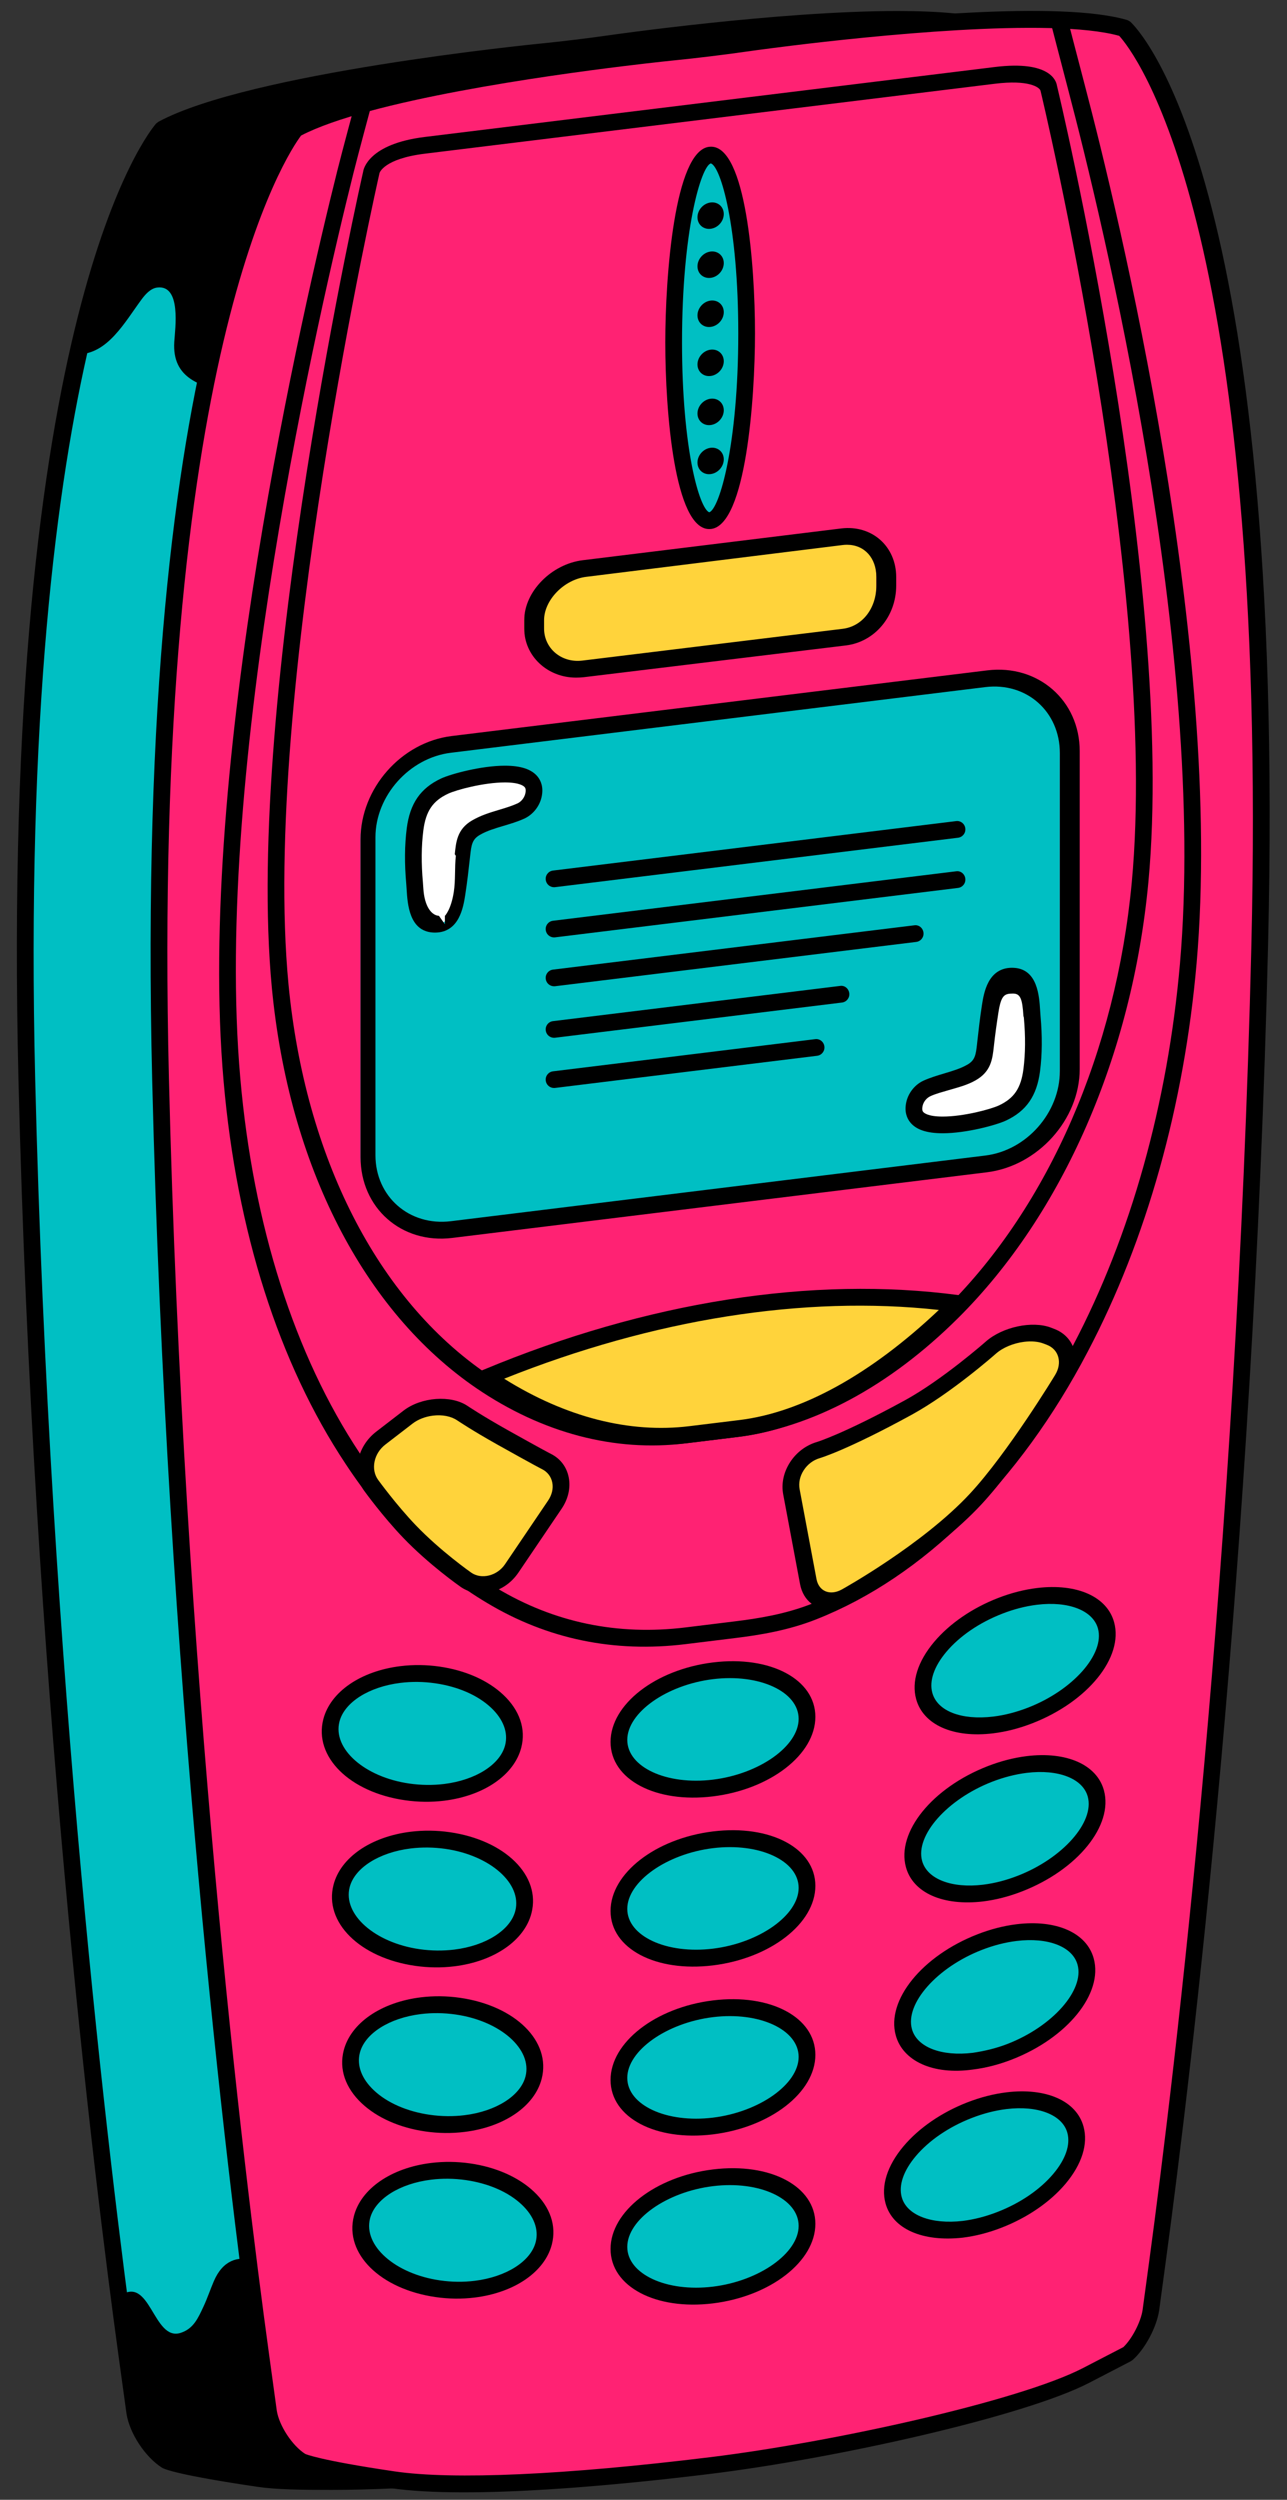 <?xml version="1.0" encoding="UTF-8"?><svg xmlns="http://www.w3.org/2000/svg" xmlns:xlink="http://www.w3.org/1999/xlink" height="503.7" preserveAspectRatio="xMidYMid meet" version="1.0" viewBox="-3.4 -2.2 259.5 503.7" width="259.5" zoomAndPan="magnify"><rect x="-3.4" y="-2.2" width="259.5" height="503.7" fill="#333333" stroke="none"/><g id="change1_1"><path d="M188.588,476.453c8.404-4.352,8.404-4.352,8.404-4.352c2.125-1.877,4.235-5.82,4.688-8.76 c0,0,0,0,1.337-9.877c5.081-37.574,17.604-140.771,20.608-264.943C227.421,31.715,196.305,3.48,196.305,3.48 c-18.218-5.355-76.746,3.104-76.746,3.104c-3.707,0.533-9.774,1.273-13.481,1.64c0,0-58.528,5.774-76.743,15.602 c0,0-31.118,35.67-27.323,191.553c2.92,119.947,14.828,218.08,20.163,256.947c1.599,11.642,1.599,11.642,1.599,11.642 c0.555,3.479,3.423,7.866,6.374,9.75c0,0,2.031,1.295,18.61,3.737c13.464,1.984,38.725,0.252,64.062-2.854 C138.156,491.492,175.925,483.016,188.588,476.453z" fill="#00BFC3"/></g><g id="change2_1"><path d="M63.414,499.505C63.413,499.505,63.414,499.505,63.414,499.505c-5.998,0-11.012-0.05-14.9-0.621 c-15.717-2.318-18.725-3.515-19.271-3.863c-3.368-2.15-6.5-6.881-7.133-10.848l-1.604-11.646 c-5.088-37.064-17.238-136.299-20.18-257.122C-3.442,60.646,26.777,24.188,28.064,22.709l0.471-0.371 c18.302-9.873,74.974-15.553,77.377-15.793c3.634-0.354,9.647-1.086,13.406-1.629c0.338-0.049,34.165-4.897,58.229-4.897 c8.599,0,15.068,0.623,19.232,1.848l0.37,0.107l0.286,0.262c1.294,1.172,31.644,30.539,27.874,186.328 c-2.995,123.799-15.423,226.651-20.624,265.131l-1.337,9.875c-0.518,3.365-2.816,7.654-5.241,9.797l-0.341,0.234l-8.404,4.352 c-12.966,6.718-50.997,14.974-76.34,18.08C99.212,497.727,79.394,499.505,63.414,499.505z M31.053,492.296 c0.018,0,2.688,1.243,17.948,3.489c11.727,1.729,34.771,0.679,63.61-2.856c25.059-3.074,62.542-11.414,75.2-17.972l8.209-4.252 c1.771-1.661,3.613-5.159,3.991-7.621l1.332-9.846c5.195-38.418,17.603-141.129,20.595-264.756 c3.556-146.826-23.632-180.373-26.522-183.5c-3.876-1.058-9.883-1.594-17.869-1.594c-23.818,0-57.411,4.815-57.749,4.864 c-3.801,0.547-9.882,1.289-13.557,1.65c-0.578,0.057-57.757,5.787-75.809,15.246C27.952,28.408,0.121,68.447,3.696,215.34 c2.937,120.648,15.067,219.751,20.146,256.757l1.6,11.641C25.918,486.725,28.49,490.662,31.053,492.296L31.053,492.296z" fill="inherit"/></g><g id="change2_2"><path d="M69.893,492.688c-4.41-11.178-7.233-24.068-14.551-33.816c-3.462-4.61-11.952-9.991-15.636-1.397 c-0.709,1.652-1.295,3.426-2.061,5.063c-1.106,2.363-2.021,4.476-4.583,5.316c-5.646,1.863-6.109-12.035-12.46-7.305 c0.565,4.371,1.096,8.321,1.569,11.778c1.599,11.642,1.599,11.642,1.599,11.642c0.555,3.479,3.423,7.867,6.374,9.75 c0,0,2.03,1.295,18.61,3.737c5.889,0.869,14.034,1.023,23.456,0.668C71.401,496.324,70.616,494.521,69.893,492.688z" fill="inherit"/></g><g id="change2_3"><path d="M25.111,58.177c0.759-1.031,1.825-2.263,3.17-2.435c4.932-0.631,3.625,8.293,3.46,10.938 c-0.468,7.473,5.383,9.039,11.863,10.405c6.286,1.33,12.683,2.095,19.117,1.98c12.495-0.217,24.844-2.187,36.951-5.244 c23.911-6.041,47.054-14.152,68.45-26.58c13.308-7.727,25.918-16.459,38.141-25.734c-5.407-13.864-9.958-18.026-9.958-18.026 c-18.218-5.355-76.746,3.104-76.746,3.104c-3.707,0.533-9.774,1.273-13.481,1.64c0,0-58.528,5.774-76.743,15.602 c0,0-9.21,10.621-16.999,45.361C18.285,69.133,21.716,62.785,25.111,58.177z" fill="inherit"/></g><g id="change3_1"><path d="M215.557,476.453c8.403-4.352,8.403-4.352,8.403-4.352c2.124-1.877,4.237-5.82,4.686-8.76 c0,0,0,0,1.337-9.877c5.083-37.574,17.605-140.771,20.611-264.943C254.39,31.715,223.274,3.48,223.274,3.48 c-18.217-5.355-76.746,3.104-76.746,3.104c-3.707,0.533-9.774,1.273-13.481,1.64c0,0-58.527,5.774-76.742,15.602 c0,0-31.118,35.67-27.324,191.553c2.92,119.947,14.829,218.08,20.164,256.947c1.598,11.642,1.598,11.642,1.598,11.642 c0.555,3.479,3.423,7.866,6.374,9.75c0,0,2.031,1.295,18.611,3.737c13.463,1.984,38.724,0.252,64.061-2.854 C165.125,491.492,202.894,483.016,215.557,476.453z" fill="#FF2273"/></g><g id="change2_4"><path d="M139.787,496.285c-17.091,2.099-48.194,5.254-64.5,2.853c-16.083-2.371-18.809-3.711-19.191-3.953 c-3.312-2.115-6.395-6.836-7.02-10.752l-1.604-11.678c-5.086-37.06-17.237-136.304-20.18-257.128 C23.526,60.816,53.806,24.277,55.096,22.797l0.559-0.448c13.405-7.229,47.452-12.24,66.553-14.58c6.604-0.812,10.88-1.23,10.88-1.23 c3.687-0.365,9.72-1.1,13.403-1.633c0,0,3.752-0.541,9.657-1.266c19.47-2.39,54.161-5.798,67.773-1.793l0.563,0.313 c1.291,1.172,31.563,30.471,27.795,186.199c-2.995,123.826-15.423,226.666-20.624,265.135l-1.337,9.873 c-0.523,3.41-2.864,7.771-5.337,9.955l-0.401,0.273l-8.404,4.354C203.194,484.675,165.137,493.178,139.787,496.285z M57.307,25.113 c-2.65,3.52-30.201,43.824-26.644,190.02c2.938,120.658,15.069,219.757,20.149,256.763l1.598,11.641 c0.484,3.039,3.108,7.045,5.724,8.716c0.028,0.01,2.628,1.254,18.03,3.524c11.807,1.738,34.4,0.726,63.621-2.861 c25.048-3.069,62.508-11.399,75.151-17.95l8.171-4.23c1.722-1.637,3.503-5.043,3.872-7.447l1.336-9.846 c5.195-38.408,17.6-141.101,20.592-264.75c3.56-146.978-23.956-180.75-26.643-183.674c-13.848-3.818-50.78,0.11-66.118,1.994 c-5.854,0.719-9.574,1.256-9.584,1.256c-3.729,0.539-9.83,1.282-13.56,1.647c-0.01,0.004-4.252,0.422-10.798,1.226 C107.164,12.982,70.935,18.016,57.307,25.113z" fill="inherit"/></g><g id="change1_2"><path d="M210.302,213.404c0,9.311-6.565,17.779-15.874,18.922L86.356,245.555 c-9.31,1.143-17.054-5.479-17.054-14.789v-64.052c0-9.309,8.235-17.778,17.544-18.922l107.236-13.229 c9.31-1.142,16.22,5.479,16.22,14.789V213.404z" fill="#00BFC3"/></g><g id="change2_5"><path d="M195.585,234.012L87.777,247.24c-10.224,1.254-18.475-6.041-18.475-16.266v-64.052c0-10.223,8.162-19.563,18.387-20.815 l107.974-13.229c10.225-1.254,18.641,6.045,18.641,16.269v64.051C214.302,223.422,205.809,232.758,195.585,234.012z M87.503,149.479 c-8.364,1.026-15.2,8.668-15.2,17.033v64.051c0,8.36,6.836,14.334,15.2,13.307l107.752-13.229 c8.365-1.027,15.048-8.664,15.048-17.029v-64.051c0-8.365-6.683-14.338-15.048-13.312L87.503,149.479z" fill="inherit"/></g><g id="change2_6"><path d="M144.862,287.406l-10.081,1.234c-14.275,1.752-28.826-2.084-42.08-11.09c-22.802-15.558-37.846-44.941-41.278-80.628 C45.797,138.219,69.592,33.405,69.832,32.353c0.045-0.408,1.029-5.56,12.428-6.957L197.214,11.3 c11.135-1.366,12.358,2.849,12.49,3.707c0.214,0.867,24.072,100.447,18.449,160.523c-3.266,34.84-17.247,66.855-38.359,87.844 C175.882,277.197,160.345,285.508,144.862,287.406z M82.259,28.768c-8.271,1.014-9.125,3.86-9.134,3.891 c-0.252,1.113-23.92,105.381-18.349,163.535c3.349,34.797,17.939,63.398,40.035,78.473c12.646,8.593,26.469,12.261,39.969,10.604 l10.081-1.234c14.657-1.797,29.429-9.729,42.716-22.93c20.467-20.348,34.033-51.5,37.221-85.479 c5.569-59.52-18.164-158.582-18.403-159.575c-0.237-0.669-2.354-2.22-9.182-1.38L82.259,28.768z" fill="inherit"/></g><g id="change4_1"><path d="M173.302,115.771c0,5.119-2.368,9.776-7.489,10.406l-53.243,6.405c-5.121,0.629-10.268-3.014-10.268-8.133 v-1.686c0-5.119,6.037-9.779,11.158-10.408l51.408-6.406c5.121-0.629,8.434,3.016,8.434,8.135V115.771L173.302,115.771z" fill="#FFD33B"/></g><g id="change2_7"><path d="M112.734,134.338c-5.736,0-10.432-4.342-10.432-9.887v-1.686c0-5.777,5.512-11.312,11.796-12.082l52.143-6.406 c6.182-0.736,11.063,3.619,11.063,9.809v1.687c0,6.293-4.386,11.373-10.127,12.078l-52.881,6.405 C113.841,134.313,113.18,134.338,112.734,134.338z M167.369,107.566c-0.303,0-0.563,0.018-0.88,0.057l-51.688,6.406 c-4.521,0.557-8.499,4.721-8.499,8.736v1.686c0,3.947,3.444,6.961,7.689,6.459l52.517-6.406c4.024-0.491,6.795-4.168,6.795-8.731 v-1.687C173.302,110.246,170.919,107.566,167.369,107.566z" fill="inherit"/></g><g id="change1_3"><path d="M147.145,64.977c0,20.346-3.296,37.237-7.358,37.733c-4.063,0.498-7.356-15.584-7.356-35.93 c0-20.338,3.295-37.232,7.356-37.729C143.849,28.555,147.145,44.639,147.145,64.977z" fill="#00BFC3"/></g><g id="change2_8"><path d="M139.604,104.406c-6.994,0-8.86-23.65-8.86-37.625c0-13.254,1.847-38.547,8.839-39.402l0.388-0.022 c6.993,0,8.86,23.646,8.86,37.621c0,13.258-1.848,38.551-8.84,39.405L139.604,104.406z M139.928,30.721 c-1.979,0.604-5.813,13.526-5.813,36.061c0,21.521,3.503,33.49,5.494,34.248c2.05-0.709,5.851-13.613,5.851-36.053 C145.459,43.332,141.914,31.35,139.928,30.721z" fill="inherit"/></g><g id="change2_9"><path d="M142.536,40.927c0,1.461-1.186,2.795-2.649,2.973c-1.466,0.182-2.653-0.863-2.653-2.324c0-1.465,1.188-2.795,2.653-2.977 C141.35,38.42,142.536,39.461,142.536,40.927z" fill="inherit"/></g><g id="change2_10"><path d="M142.536,50.811c0,1.467-1.186,2.797-2.649,2.975c-1.466,0.18-2.653-0.858-2.653-2.324c0-1.467,1.188-2.795,2.653-2.977 C141.35,48.307,142.536,49.346,142.536,50.811z" fill="inherit"/></g><g id="change2_11"><path d="M142.536,60.697c0,1.463-1.186,2.795-2.649,2.973c-1.466,0.183-2.653-0.86-2.653-2.323c0-1.466,1.188-2.798,2.653-2.979 C141.35,58.189,142.536,59.232,142.536,60.697z" fill="inherit"/></g><g id="change2_12"><path d="M142.536,70.584c0,1.465-1.186,2.795-2.649,2.974c-1.466,0.182-2.653-0.859-2.653-2.324s1.188-2.795,2.653-2.978 C141.35,68.078,142.536,69.119,142.536,70.584z" fill="inherit"/></g><g id="change2_13"><path d="M142.536,80.471c0,1.461-1.186,2.795-2.649,2.973c-1.466,0.18-2.653-0.863-2.653-2.324c0-1.465,1.188-2.799,2.653-2.979 C141.35,77.961,142.536,79.004,142.536,80.471z" fill="inherit"/></g><g id="change2_14"><path d="M142.536,90.355c0,1.465-1.186,2.795-2.649,2.973c-1.466,0.183-2.653-0.858-2.653-2.324c0-1.465,1.188-2.795,2.653-2.975 C141.35,87.852,142.536,88.891,142.536,90.355z" fill="inherit"/></g><g id="change4_2"><path d="M189.52,260.451c-13.081,13-28.318,23.266-43.824,25.168l-10.08,1.234 c-14.395,1.768-28.587-3.054-41.025-11.502C109.389,269.186,147.515,254.848,189.52,260.451z" fill="#FFD33B"/></g><g id="change2_15"><path d="M145.696,287.305l-10.08,1.233c-13.741,1.687-28.292-2.377-42.081-11.746l-2.52-1.713l3.099-1.289 c32.86-13.686,66.279-18.963,95.824-15.021l3.108,0.414l-2.42,2.401C175.45,276.668,159.913,285.561,145.696,287.305z M98.254,275.607c12.389,7.746,25.248,11.049,37.361,9.561l10.08-1.233c12.624-1.547,26.472-9.201,40.21-22.187 C158.697,258.76,128.294,263.605,98.254,275.607z" fill="inherit"/></g><g id="change2_16"><path d="M144.743,327.873l-9.91,1.217c-14.43,1.771-27.907-1.028-40.059-8.321c-10.977-6.533-20.565-15.959-28.499-28.013 c-13.441-20.219-21.941-46.842-24.579-76.987c-5.583-63.07,16.116-156.4,22.9-183.504c1-4,3.506-13.279,3.506-13.279l3.246,0.506 c0,0.004-2.492,9.234-3.49,13.215C61.11,59.674,39.518,152.52,45.054,215.063c2.593,29.633,10.925,55.768,24.095,75.58 c7.701,11.699,16.984,20.832,27.596,27.146c11.568,6.943,24.381,9.609,38.088,7.931l9.91-1.218 c4.732-0.58,10.286-1.459,15.598-3.576c20.627-8.137,39.321-26.629,52.646-52.075c11.618-22.07,19.063-48.664,21.533-76.906 c5.479-63.182-15.803-150.475-22.451-175.725c-1.231-4.677-3.747-14.396-3.747-14.396l3.27-1.219c0,0,2.513,9.713,3.743,14.381 c6.684,25.375,28.068,113.121,22.544,176.844c-2.509,28.719-10.101,55.801-21.951,78.312c-13.77,26.295-33.193,45.446-54.692,53.928 C155.538,326.338,149.701,327.268,144.743,327.873z" fill="inherit"/></g><g id="change4_3"><path d="M208.443,267.184c3.309,1.27,4.353,5.053,2.321,8.403c0,0-9.557,15.779-17.427,24.25 c-9.894,10.652-26.35,19.713-26.35,19.713c-3.408,1.878-6.747,0.496-7.417-3.071l-3.396-18.072c-0.67-3.566,1.774-7.354,5.432-8.422 c0,0,5.28-1.545,18.131-8.57c7.823-4.28,16.643-12.063,16.643-12.063c2.953-2.607,8.074-3.697,11.382-2.431L208.443,267.184z" fill="#FFD33B"/></g><g id="change2_17"><path d="M164.617,322.033c-3.364,0.414-6.059-1.613-6.702-5.045l-3.396-18.076c-0.407-2.16,0.08-4.451,1.369-6.453 c1.289-1.998,3.22-3.455,5.437-4.104c0.048-0.015,5.328-1.617,17.755-8.412c7.542-4.129,16.195-11.736,16.28-11.813 c3.355-2.963,9.385-4.26,13.165-2.809l0.682,0.264c2.031,0.781,3.46,2.334,4.026,4.384c0.565,2.045,0.189,4.309-1.058,6.368 c-0.396,0.652-9.755,16.054-17.674,24.576c-10,10.767-26.167,19.728-26.85,20.105C166.653,321.568,165.632,321.91,164.617,322.033z M203.112,268.17c-2.18,0.269-4.314,1.162-5.712,2.396c-0.365,0.326-9.078,7.981-17.004,12.317 c-12.885,7.05-18.284,8.662-18.508,8.729c-1.32,0.385-2.472,1.254-3.238,2.445c-0.77,1.188-1.06,2.555-0.816,3.842l3.396,18.074 c0.464,2.471,2.717,3.416,5.096,2.108c0.161-0.088,16.296-9.037,25.85-19.319c7.642-8.226,17.088-23.767,17.181-23.925 c0.718-1.182,0.935-2.459,0.622-3.6c-0.313-1.139-1.129-2.01-2.295-2.459L207,268.516C205.951,268.115,204.57,267.99,203.112,268.17 z" fill="inherit"/></g><g id="change4_4"><path d="M106.748,292.27c3.154,1.563,3.923,5.498,1.707,8.742l-8.682,12.825c-2.205,3.25-6.358,4.273-9.227,2.275 c0,0-6.231-4.346-11.396-9.734c-4.08-4.26-7.708-9.282-7.708-9.282c-2.051-2.839-1.181-7.121,1.933-9.519l5.501-4.233 c3.112-2.396,8.034-2.763,10.938-0.81c0,0,3.021,2.029,8.074,4.861C105.317,291.559,106.748,292.27,106.748,292.27z" fill="#FFD33B"/></g><g id="change2_18"><path d="M94.627,318.773c-1.857,0.227-3.687-0.207-5.147-1.226c-0.26-0.182-6.406-4.485-11.607-9.916 c-4.103-4.282-7.685-9.225-7.834-9.432c-1.243-1.719-1.674-3.91-1.217-6.17c0.458-2.258,1.75-4.303,3.638-5.754l5.5-4.236 c3.58-2.756,9.573-3.192,12.903-0.955c0.029,0.021,3.042,2.037,7.977,4.804c7.247,4.059,8.739,4.811,8.799,4.84 c1.93,0.955,3.222,2.646,3.635,4.764c0.411,2.113-0.107,4.371-1.465,6.359l-8.678,12.819 C99.576,316.963,97.206,318.457,94.627,318.773z M83.891,283.045c-1.552,0.191-3.009,0.761-4.102,1.601l-5.5,4.235 c-1.125,0.867-1.896,2.089-2.169,3.435c-0.272,1.348-0.017,2.654,0.726,3.678c0.035,0.049,3.62,4.994,7.583,9.133 c5.012,5.23,11.125,9.511,11.187,9.554c2.063,1.438,5.225,0.647,6.803-1.677l8.681-12.825c0.79-1.158,1.095-2.449,0.86-3.646 c-0.233-1.199-0.979-2.164-2.1-2.721c-0.06-0.029-1.547-0.773-8.923-4.904c-5.045-2.824-8.047-4.836-8.173-4.922 C87.537,283.156,85.76,282.816,83.891,283.045z" fill="inherit"/></g><g id="change1_4"><path d="M159.32,343.941c0,6.524-8.491,12.854-18.964,14.139c-10.475,1.285-18.964-2.963-18.964-9.485 c0-6.521,8.489-12.851,18.964-14.134C150.829,333.176,159.32,337.424,159.32,343.941z" fill="#00BFC3"/></g><g id="change2_19"><path d="M140.356,359.766c-11.579,1.42-20.649-3.396-20.649-10.966c0-7.565,9.07-14.606,20.649-16.024 c11.58-1.424,20.648,3.393,20.648,10.961C161.005,351.307,151.936,358.344,140.356,359.766z M140.356,336.146 c-9.365,1.147-17.278,6.754-17.278,12.237c0,5.492,7.913,9.16,17.278,8.011c9.366-1.148,17.277-6.758,17.277-12.246 S149.722,334.996,140.356,336.146z" fill="inherit"/></g><g id="change1_5"><path d="M100.075,349.699c-1.676,6.516-11.239,10.613-21.36,9.166c-10.122-1.449-16.97-7.902-15.296-14.406 c1.676-6.512,11.238-10.614,21.361-9.166C94.903,336.742,101.75,343.193,100.075,349.699z" fill="#00BFC3"/></g><g id="change2_20"><path d="M86.144,360.639c-2.581,0.315-5.228,0.286-7.863-0.093c-11.189-1.6-18.434-8.77-16.491-16.321 c1.419-5.519,7.527-9.72,15.563-10.703c2.581-0.318,5.226-0.285,7.86,0.09c5.196,0.744,9.767,2.762,12.867,5.686 c3.302,3.109,4.589,6.888,3.624,10.638C100.284,355.451,94.177,359.654,86.144,360.639z M77.351,336.893 c-6.36,0.776-11.305,3.912-12.304,7.799c-1.408,5.475,5.048,11.197,14.1,12.49c2.354,0.336,4.707,0.364,6.997,0.086 c6.357-0.779,11.302-3.914,12.301-7.799c0.657-2.546-0.346-5.23-2.821-7.564c-2.677-2.52-6.682-4.271-11.276-4.93 C81.995,336.639,79.64,336.609,77.351,336.893z" fill="inherit"/></g><g id="change1_6"><path d="M102.132,383.07c-1.676,6.51-11.238,10.611-21.361,9.162c-10.122-1.445-16.971-7.896-15.295-14.408 c1.676-6.506,11.238-10.607,21.359-9.162C96.958,370.107,103.806,376.559,102.132,383.07z" fill="#00BFC3"/></g><g id="change2_21"><path d="M88.199,394.008c-2.581,0.316-5.227,0.285-7.862-0.092c-11.188-1.602-18.434-8.771-16.49-16.321 c1.421-5.519,7.529-9.72,15.565-10.707c2.579-0.316,5.223-0.285,7.856,0.092c11.19,1.602,18.436,8.771,16.493,16.321 C102.341,388.822,96.233,393.023,88.199,394.008z M79.412,370.258c-6.361,0.781-11.308,3.914-12.308,7.8 c-1.408,5.479,5.047,11.198,14.099,12.498c2.354,0.334,4.706,0.36,6.996,0.082c6.36-0.781,11.305-3.914,12.304-7.8 c1.409-5.479-5.049-11.2-14.1-12.498C84.052,370.008,81.7,369.979,79.412,370.258z" fill="inherit"/></g><g id="change1_7"><path d="M104.188,416.439c-1.676,6.512-11.239,10.613-21.36,9.166c-10.122-1.449-16.971-7.902-15.295-14.41 c1.674-6.512,11.237-10.613,21.358-9.166C99.014,403.479,105.862,409.932,104.188,416.439z" fill="#00BFC3"/></g><g id="change2_22"><path d="M90.256,427.375c-2.581,0.32-5.227,0.287-7.861-0.088c-5.194-0.743-9.767-2.762-12.867-5.686 c-3.302-3.111-4.589-6.892-3.624-10.642c1.419-5.518,7.527-9.717,15.56-10.705c2.581-0.315,5.228-0.286,7.862,0.093 c11.191,1.6,18.437,8.77,16.493,16.325C104.397,422.191,98.289,426.391,90.256,427.375z M81.462,403.627 c-6.357,0.779-11.302,3.914-12.301,7.8c-0.655,2.549,0.348,5.233,2.823,7.563c2.677,2.521,6.68,4.273,11.274,4.933 c2.354,0.336,4.706,0.364,6.996,0.082c6.358-0.775,11.304-3.915,12.303-7.8c1.408-5.477-5.049-11.199-14.101-12.492 C86.106,403.377,83.752,403.348,81.462,403.627z" fill="inherit"/></g><g id="change1_8"><path d="M106.244,449.809c-1.676,6.512-11.239,10.613-21.36,9.164c-10.12-1.447-16.969-7.9-15.295-14.408 c1.675-6.506,11.239-10.615,21.36-9.166C101.071,436.848,107.919,443.3,106.244,449.809z" fill="#00BFC3"/></g><g id="change2_23"><path d="M92.31,460.748c-2.581,0.316-5.226,0.285-7.859-0.092c-11.189-1.602-18.435-8.771-16.492-16.326 c1.421-5.518,7.529-9.719,15.565-10.702c2.581-0.316,5.225-0.285,7.856,0.09c5.195,0.744,9.766,2.762,12.867,5.686 c3.303,3.109,4.59,6.89,3.625,10.637C106.453,455.559,100.344,459.764,92.31,460.748z M83.524,436.998 c-6.362,0.781-11.308,3.914-12.307,7.8c-1.408,5.479,5.047,11.198,14.099,12.493c2.353,0.341,4.706,0.365,6.994,0.087 c6.359-0.781,11.305-3.914,12.305-7.804c0.654-2.545-0.348-5.229-2.823-7.563c-2.677-2.521-6.682-4.273-11.274-4.933 C88.164,436.744,85.812,436.716,83.524,436.998z" fill="inherit"/></g><g id="change1_9"><path d="M182.956,339.537c1.676,6.096,11.239,7.854,21.36,3.924c10.122-3.932,16.97-12.063,15.297-18.16 c-1.676-6.096-11.239-7.854-21.362-3.924C188.129,325.309,181.28,333.439,182.956,339.537z" fill="#00BFC3"/></g><g id="change2_24"><path d="M196.889,347.055c-8.082,1.002-14.144-1.718-15.563-6.888c-0.964-3.512,0.323-7.604,3.625-11.524 c3.104-3.685,7.672-6.824,12.867-8.843c2.635-1.021,5.28-1.702,7.861-2.018c8.033-0.984,14.145,1.717,15.56,6.887 c1.942,7.074-5.3,16.021-16.489,20.367C202.114,346.061,199.47,346.74,196.889,347.055z M205.679,321.154 c-2.29,0.279-4.645,0.885-6.996,1.801c-4.595,1.783-8.6,4.517-11.275,7.693c-2.476,2.938-3.478,5.873-2.822,8.256 c0.999,3.639,5.787,5.563,12.305,4.779c2.288-0.279,4.642-0.886,6.993-1.802c9.055-3.512,15.507-10.815,14.098-15.944 C216.983,322.297,212.042,320.373,205.679,321.154z" fill="inherit"/></g><g id="change1_10"><path d="M180.898,373.408c1.676,6.102,11.239,7.859,21.361,3.924c10.123-3.93,16.972-12.059,15.296-18.158 c-1.677-6.098-11.239-7.852-21.36-3.924C186.072,359.18,179.224,367.313,180.898,373.408z" fill="#00BFC3"/></g><g id="change2_25"><path d="M194.829,380.932c-8.08,0.961-14.14-1.724-15.561-6.892c-1.942-7.074,5.303-16.022,16.494-20.369 c2.633-1.02,5.275-1.7,7.855-2.018c8.034-0.984,14.146,1.719,15.566,6.887c1.941,7.076-5.302,16.021-16.492,20.365 C200.056,379.934,197.41,380.611,194.829,380.932z M203.619,355.025c-2.288,0.283-4.641,0.887-6.991,1.797 c-9.052,3.518-15.509,10.822-14.1,15.951c0.999,3.641,5.942,5.563,12.299,4.787c2.372-0.297,4.646-0.89,7.001-1.806 c9.048-3.516,15.507-10.817,14.098-15.948C214.925,356.168,209.98,354.246,203.619,355.025z" fill="inherit"/></g><g id="change1_11"><path d="M178.842,407.283c1.677,6.102,11.239,7.855,21.36,3.926c10.12-3.936,16.971-12.063,15.295-18.16 c-1.672-6.1-11.237-7.856-21.357-3.928C184.016,393.053,177.168,401.184,178.842,407.283z" fill="#00BFC3"/></g><g id="change2_26"><path d="M192.776,414.803c-8.067,1.139-14.144-1.72-15.563-6.888c-1.941-7.074,5.303-16.021,16.493-20.367 c2.636-1.024,5.281-1.704,7.862-2.021c8.03-0.984,14.141,1.719,15.56,6.891c1.942,7.07-5.301,16.019-16.491,20.367 C198,413.809,195.357,414.486,192.776,414.803z M201.568,388.898c-2.29,0.279-4.645,0.885-6.996,1.801 c-9.052,3.516-15.509,10.82-14.1,15.953c0.999,3.641,5.942,5.561,12.302,4.779c2.264-0.336,4.644-0.886,6.996-1.798 c9.052-3.52,15.507-10.823,14.099-15.952C212.871,390.041,207.926,388.117,201.568,388.898z" fill="inherit"/></g><g id="change1_12"><path d="M176.787,441.156c1.676,6.101,11.239,7.857,21.36,3.924c10.121-3.928,16.969-12.059,15.297-18.157 c-1.676-6.099-11.239-7.855-21.362-3.925S175.111,435.059,176.787,441.156z" fill="#00BFC3"/></g><g id="change2_27"><path d="M190.715,448.68c-8.041,0.899-14.138-1.724-15.559-6.892c-0.965-3.514,0.322-7.608,3.624-11.528 c3.104-3.683,7.673-6.822,12.867-8.84c2.636-1.023,5.281-1.701,7.861-2.019c8.034-0.984,14.145,1.719,15.561,6.887 c0.968,3.517-0.322,7.607-3.621,11.529c-3.104,3.685-7.674,6.82-12.869,8.84C195.943,447.682,193.297,448.363,190.715,448.68z M199.51,422.773c-2.289,0.279-4.644,0.885-6.995,1.801c-4.595,1.785-8.6,4.519-11.275,7.693c-2.476,2.938-3.479,5.869-2.823,8.254 c0.999,3.645,5.957,5.523,12.3,4.787c2.289-0.283,4.646-0.891,6.999-1.805c4.595-1.781,8.6-4.515,11.275-7.691 c2.476-2.939,3.479-5.873,2.821-8.26C210.813,423.916,205.871,421.994,199.51,422.773z" fill="inherit"/></g><g id="change1_13"><path d="M159.32,377.994c0,6.525-8.491,12.855-18.964,14.141c-10.475,1.283-18.964-2.963-18.964-9.487 c0-6.521,8.489-12.851,18.964-14.133C150.829,367.229,159.32,371.473,159.32,377.994z" fill="#00BFC3"/></g><g id="change2_28"><path d="M140.356,393.82c-11.579,1.418-20.649-3.398-20.649-10.967c0-7.564,9.07-14.607,20.649-16.025 c11.58-1.422,20.648,3.396,20.648,10.963C161.005,385.359,151.936,392.396,140.356,393.82z M140.356,370.199 c-9.365,1.148-17.278,6.756-17.278,12.24c0,5.49,7.913,9.158,17.278,8.01c9.366-1.15,17.277-6.76,17.277-12.248 C157.634,372.715,149.722,369.051,140.356,370.199z" fill="inherit"/></g><g id="change1_14"><path d="M159.32,412.047c0,6.523-8.491,12.854-18.964,14.138c-10.475,1.285-18.964-2.963-18.964-9.484 c0-6.525,8.489-12.852,18.964-14.137C150.829,401.279,159.32,405.523,159.32,412.047z" fill="#00BFC3"/></g><g id="change2_29"><path d="M140.356,427.869c-11.579,1.42-20.649-3.395-20.649-10.963s9.07-14.609,20.649-16.029 c11.58-1.422,20.648,3.396,20.648,10.968C161.005,419.408,151.936,426.447,140.356,427.869z M140.356,404.248 c-9.365,1.15-17.278,6.756-17.278,12.244s7.913,9.154,17.278,8.006c9.366-1.147,17.277-6.756,17.277-12.242 C157.634,406.768,149.722,403.1,140.356,404.248z" fill="inherit"/></g><g id="change1_15"><path d="M159.32,446.098c0,6.521-8.491,12.854-18.964,14.139c-10.475,1.285-18.964-2.965-18.964-9.485 c0-6.521,8.489-12.851,18.964-14.134C150.829,435.332,159.32,439.576,159.32,446.098z" fill="#00BFC3"/></g><g id="change2_30"><path d="M140.356,461.923c-11.579,1.42-20.649-3.396-20.649-10.966c0-7.563,9.07-14.606,20.649-16.024 c11.58-1.422,20.648,3.393,20.648,10.963C161.005,453.464,151.936,460.5,140.356,461.923z M140.356,438.303 c-9.365,1.147-17.278,6.754-17.278,12.24c0,5.489,7.913,9.157,17.278,8.008c9.366-1.148,17.277-6.758,17.277-12.246 S149.722,437.152,140.356,438.303z" fill="inherit"/></g><g id="change5_1"><path d="M104.152,158.057c1.657-7.328-14.686-3.361-17.896-1.865c-3.901,1.815-5.44,4.604-5.97,8.707 c-0.466,3.647-0.411,7.313-0.094,10.871c0.255,2.85,0.039,8.02,3.796,8.25c3.65,0.209,4.339-3.496,4.76-6.209 c0.381-2.457,0.662-4.916,0.933-7.375c0.271-2.437,0.376-4.451,2.84-5.873c2.772-1.605,6.14-2.015,9.06-3.332 C102.913,160.633,103.856,159.365,104.152,158.057z" fill="#FFF"/></g><g id="change2_31"><path d="M84.283,185.715L84.283,185.715l-0.391-0.014c-4.776-0.293-5.115-5.734-5.3-8.658l-0.077-1.123 c-0.369-4.139-0.336-7.813,0.1-11.235c0.646-5,2.782-8.088,6.932-10.021c1.932-0.899,8.052-2.578,12.864-2.578 c3.251,0,5.413,0.73,6.612,2.229c0.604,0.76,1.229,2.088,0.772,4.115c-0.43,1.893-1.778,3.553-3.523,4.338 c-1.361,0.612-2.78,1.035-4.153,1.442c-1.722,0.515-3.348,0.996-4.753,1.812c-1.546,0.893-1.721,1.949-1.971,4.256l-0.038,0.342 c-0.273,2.482-0.559,4.969-0.941,7.447C90.031,180.549,89.227,185.715,84.283,185.715z M98.411,155.457 c-4.26,0-9.793,1.494-11.44,2.263c-3.106,1.444-4.512,3.52-5.011,7.395c-0.405,3.176-0.435,6.613-0.087,10.504l0.086,1.219 c0.225,3.574,1.624,5.408,3.146,5.5l1.199,1.693v-1.686c0,0,1.234-1.214,1.792-4.794c0.377-2.43,0.149-4.862,0.417-7.299 l-0.218-0.336c0.257-2.356,0.421-5.03,3.51-6.813c1.752-1.015,3.584-1.576,5.42-2.123c1.322-0.396,2.541-0.769,3.695-1.287 c0.788-0.353,1.407-1.144,1.604-2.008c0.197-0.869-0.048-1.168-0.127-1.265C102.217,156.193,101.388,155.457,98.411,155.457z" fill="inherit"/></g><g id="change5_2"><path d="M180.989,220.219c-1.643,7.256,14.548,3.332,17.729,1.85c3.864-1.805,5.39-4.566,5.912-8.631 c0.461-3.611,0.41-7.24,0.094-10.771c-0.252-2.823-0.038-7.942-3.761-8.168c-3.615-0.213-4.298,3.461-4.716,6.15 c-0.375,2.43-0.655,4.869-0.924,7.303c-0.267,2.416-0.37,4.41-2.813,5.822c-2.748,1.588-6.082,1.996-8.976,3.295 C182.216,217.668,181.282,218.922,180.989,220.219z" fill="#FFF"/></g><g id="change2_32"><path d="M186.68,226.15C186.679,226.15,186.68,226.15,186.68,226.15c-3.229,0-5.377-0.728-6.567-2.219 c-0.604-0.75-1.225-2.074-0.769-4.086c0.425-1.875,1.765-3.529,3.498-4.313c1.352-0.604,2.757-1.022,4.114-1.428 c1.707-0.508,3.318-0.984,4.711-1.787c1.523-0.883,1.696-1.93,1.943-4.211l0.036-0.34c0.271-2.455,0.555-4.922,0.934-7.373 c0.384-2.467,1.182-7.59,6.086-7.59l0.396,0.014c4.745,0.287,5.081,5.686,5.263,8.59l0.077,1.111 c0.367,4.086,0.336,7.727-0.099,11.131c-0.64,4.959-2.76,8.027-6.872,9.945C197.516,224.488,191.451,226.15,186.68,226.15z M200.85,198c-1.696,0-2.39,0.289-2.938,3.816c-0.372,2.404-0.648,4.364-0.914,6.773c-0.29,2.675-0.576,5.098-3.645,6.872 c-1.738,1.004-3.617,1.449-5.438,1.99c-1.311,0.387-2.548,0.699-3.689,1.213c-0.775,0.351-1.402,1.103-1.596,1.951 c-0.193,0.855,0.037,1.131,0.113,1.228c0.178,0.223,0.987,0.942,3.934,0.942c4.22,0,9.695-1.48,11.327-2.241 c3.069-1.432,4.459-3.486,4.951-7.318c0.403-3.16,0.432-6.564,0.085-10.406l-0.085-0.299c-0.214-3.449-0.611-4.521-2.096-4.521 C200.858,198,200.853,198,200.85,198z" fill="inherit"/></g><g id="change2_33"><path d="M108.31,176.572c-0.84,0-1.567-0.625-1.671-1.482c-0.114-0.922,0.543-1.764,1.467-1.875l81.255-9.963 c0.938-0.135,1.766,0.543,1.878,1.47c0.113,0.922-0.544,1.764-1.467,1.877l-81.255,9.961 C108.446,176.568,108.377,176.572,108.31,176.572z" fill="inherit"/></g><g id="change2_34"><path d="M108.31,186.686c-0.84,0-1.567-0.625-1.671-1.482c-0.114-0.922,0.543-1.764,1.467-1.875l81.255-9.963 c0.938-0.16,1.766,0.543,1.878,1.469c0.113,0.922-0.544,1.765-1.467,1.877l-81.255,9.961 C108.446,186.682,108.377,186.686,108.31,186.686z" fill="inherit"/></g><g id="change2_35"><path d="M108.31,206.912c-0.84,0-1.567-0.625-1.671-1.481c-0.114-0.923,0.543-1.765,1.467-1.875l57.856-7.093 c0.953-0.164,1.766,0.543,1.878,1.47c0.114,0.922-0.543,1.764-1.466,1.875l-57.857,7.092 C108.446,206.908,108.377,206.912,108.31,206.912z" fill="inherit"/></g><g id="change2_36"><path d="M108.31,217.025c-0.84,0-1.567-0.625-1.671-1.482c-0.114-0.922,0.543-1.764,1.467-1.875l52.839-6.479 c0.951-0.137,1.765,0.545,1.878,1.469c0.113,0.922-0.543,1.766-1.467,1.877l-52.839,6.479 C108.446,217.021,108.377,217.025,108.31,217.025z" fill="inherit"/></g><g id="change2_37"><path d="M108.31,196.531c-0.84,0-1.567-0.625-1.671-1.479c-0.114-0.923,0.543-1.767,1.467-1.878l72.817-8.924 c0.946-0.162,1.768,0.543,1.879,1.468c0.113,0.922-0.544,1.766-1.468,1.877l-72.817,8.926 C108.446,196.529,108.377,196.531,108.31,196.531z" fill="inherit"/></g></svg>